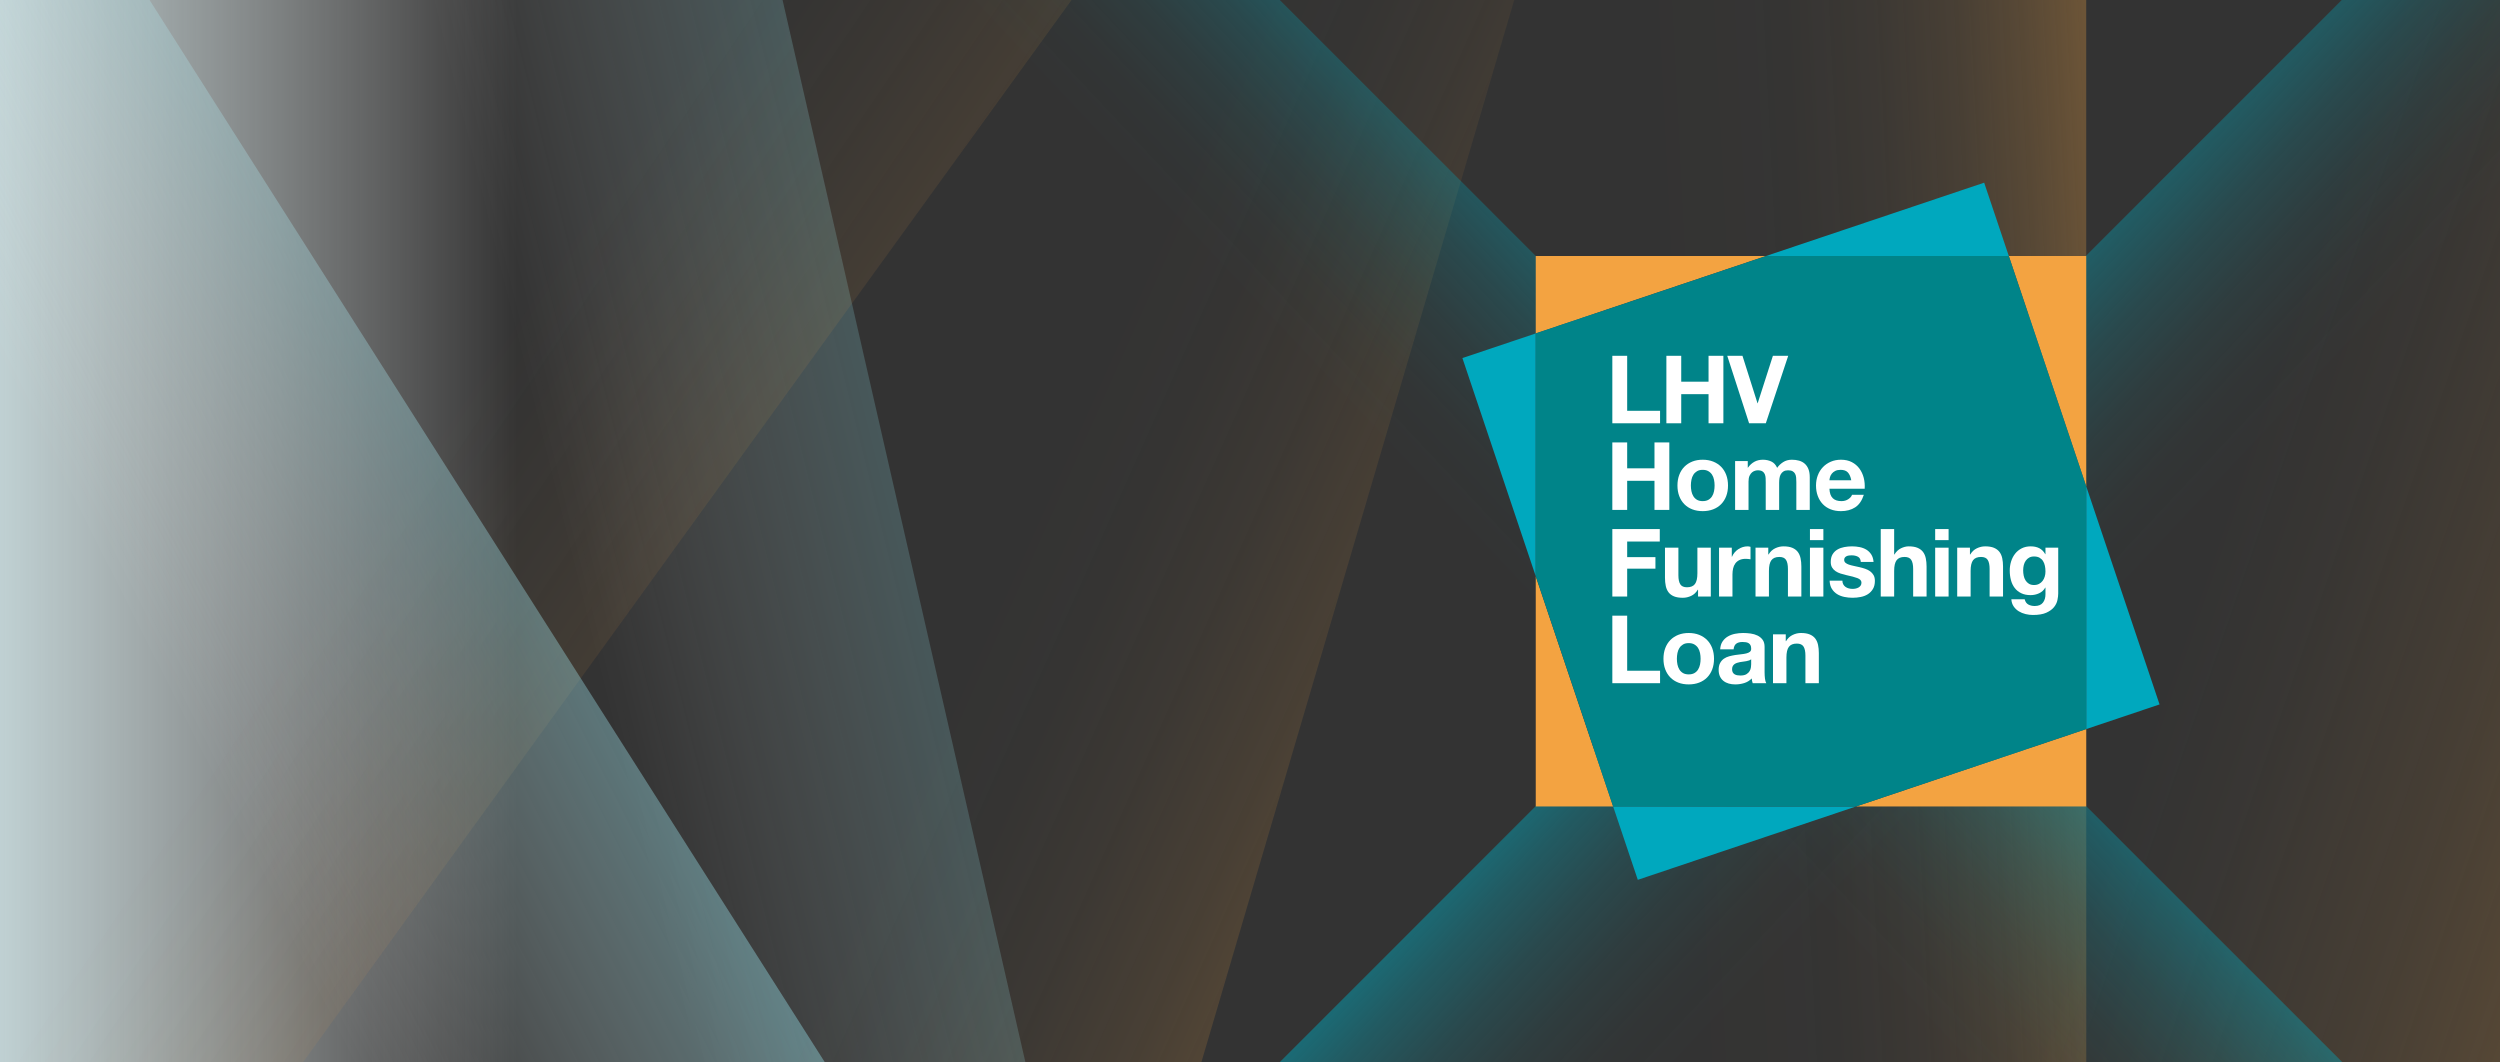 <?xml version="1.0" encoding="UTF-8"?>
<svg xmlns="http://www.w3.org/2000/svg" width="1440" height="612" xmlns:xlink="http://www.w3.org/1999/xlink" viewBox="0 0 1440 612">
  <rect x="0" y="0" width="1440" height="612" fill="#333333" stroke="none"/>
  <defs>
    <style>
      .cls-1 {
        fill: none;
      }

      .cls-2 {
        fill: url(#linear-gradient-9);
      }

      .cls-2, .cls-3, .cls-4, .cls-5, .cls-6, .cls-7, .cls-8, .cls-9, .cls-10 {
        mix-blend-mode: multiply;
      }

      .cls-3 {
        fill: url(#linear-gradient-8);
      }

      .cls-4 {
        fill: url(#linear-gradient-5);
      }

      .cls-5 {
        fill: url(#linear-gradient-4);
      }

      .cls-11 {
        fill: #f3a341;
      }

      .cls-12 {
        fill: #008489;
      }

      .cls-13 {
        fill: #fff;
      }

      .cls-14 {
        fill: url(#linear-gradient);
      }

      .cls-6 {
        fill: #00a8be;
      }

      .cls-7 {
        fill: url(#linear-gradient-3);
        opacity: .3;
      }

      .cls-15 {
        isolation: isolate;
      }

      .cls-8 {
        fill: url(#linear-gradient-6);
        opacity: .82;
      }

      .cls-9 {
        fill: url(#linear-gradient-7);
        opacity: .69;
      }

      .cls-10 {
        fill: url(#linear-gradient-2);
        opacity: .5;
      }

      .cls-16 {
        clip-path: url(#clippath);
      }
    </style>
    <clipPath id="clippath">
      <rect class="cls-1" x="-10" y="-10.204" width="1460" height="630.204"/>
    </clipPath>
    <linearGradient id="linear-gradient" x1="-378.931" y1="602.861" x2="-32.243" y2="602.861" gradientTransform="translate(312.298 1205.723) scale(1 -1)" gradientUnits="userSpaceOnUse">
      <stop offset="0" stop-color="#fff" stop-opacity="0"/>
      <stop offset=".435" stop-color="#eaf4f5" stop-opacity=".441"/>
      <stop offset="1" stop-color="#d0e7ea"/>
    </linearGradient>
    <linearGradient id="linear-gradient-2" x1="-25.328" y1="456.936" x2="792.461" y2="364.891" gradientTransform="translate(-50.134 99.651) rotate(-7.547)" gradientUnits="userSpaceOnUse">
      <stop offset=".474" stop-color="#fff" stop-opacity="0"/>
      <stop offset="1" stop-color="#00a8be"/>
    </linearGradient>
    <linearGradient id="linear-gradient-3" x1="-391.849" y1="652.352" x2="85.379" y2="821.728" gradientTransform="translate(470.624 -3.034) rotate(14.545)" gradientUnits="userSpaceOnUse">
      <stop offset=".214" stop-color="#f3a341" stop-opacity="0"/>
      <stop offset=".283" stop-color="#f3a341" stop-opacity=".037"/>
      <stop offset=".395" stop-color="#f3a341" stop-opacity=".136"/>
      <stop offset=".537" stop-color="#f3a341" stop-opacity=".298"/>
      <stop offset=".702" stop-color="#f3a341" stop-opacity=".523"/>
      <stop offset=".885" stop-color="#f3a341" stop-opacity=".807"/>
      <stop offset="1" stop-color="#f3a341"/>
    </linearGradient>
    <linearGradient id="linear-gradient-4" x1="-146.923" y1="730.328" x2="262.052" y2="778.556" gradientTransform="translate(-32.662 -67.583) rotate(-37.511) scale(1.603 1)" gradientUnits="userSpaceOnUse">
      <stop offset="0" stop-color="#fff" stop-opacity="0"/>
      <stop offset=".356" stop-color="#95dbe4" stop-opacity=".414"/>
      <stop offset=".66" stop-color="#44bfcf" stop-opacity=".73"/>
      <stop offset=".883" stop-color="#12aec2" stop-opacity=".926"/>
      <stop offset="1" stop-color="#00a8be"/>
    </linearGradient>
    <linearGradient id="linear-gradient-5" x1="991.361" y1="656.049" x2="1340.93" y2="656.049" gradientTransform="translate(-50.424 55.9) rotate(-2.905)" gradientUnits="userSpaceOnUse">
      <stop offset="0" stop-color="#f3a341" stop-opacity="0"/>
      <stop offset=".244" stop-color="#f3a341" stop-opacity=".011"/>
      <stop offset=".399" stop-color="#f3a341" stop-opacity=".046"/>
      <stop offset=".53" stop-color="#f3a341" stop-opacity=".107"/>
      <stop offset=".646" stop-color="#f3a341" stop-opacity=".193"/>
      <stop offset=".754" stop-color="#f3a341" stop-opacity=".304"/>
      <stop offset=".855" stop-color="#f3a341" stop-opacity=".44"/>
      <stop offset=".949" stop-color="#f3a341" stop-opacity=".599"/>
      <stop offset="1" stop-color="#f3a341" stop-opacity=".7"/>
    </linearGradient>
    <linearGradient id="linear-gradient-6" x1="1448.35" y1="605.697" x2="1948.686" y2="918.039" gradientTransform="translate(-363.99 308.772) rotate(-12.978)" gradientUnits="userSpaceOnUse">
      <stop offset="0" stop-color="#f3a341" stop-opacity="0"/>
      <stop offset=".114" stop-color="#f3a341" stop-opacity=".033"/>
      <stop offset=".291" stop-color="#f3a341" stop-opacity=".123"/>
      <stop offset=".509" stop-color="#f3a341" stop-opacity=".27"/>
      <stop offset=".756" stop-color="#f3a341" stop-opacity=".472"/>
      <stop offset="1" stop-color="#f3a341" stop-opacity=".7"/>
    </linearGradient>
    <linearGradient id="linear-gradient-7" x1="451.034" y1="486.672" x2="828.003" y2="633.871" gradientTransform="translate(79.326 -24.367) rotate(2.738)" gradientUnits="userSpaceOnUse">
      <stop offset="0" stop-color="#f3a341" stop-opacity="0"/>
      <stop offset=".144" stop-color="#f3a341" stop-opacity=".018"/>
      <stop offset=".298" stop-color="#f3a341" stop-opacity=".07"/>
      <stop offset=".457" stop-color="#f3a341" stop-opacity=".158"/>
      <stop offset=".618" stop-color="#f3a341" stop-opacity=".281"/>
      <stop offset=".782" stop-color="#f3a341" stop-opacity=".439"/>
      <stop offset=".946" stop-color="#f3a341" stop-opacity=".63"/>
      <stop offset="1" stop-color="#f3a341" stop-opacity=".7"/>
    </linearGradient>
    <linearGradient id="linear-gradient-8" x1="1213.135" y1="701.815" x2="1367.803" y2="556.694" gradientTransform="matrix(1, 0, 0, 1, 0, 0)" gradientUnits="userSpaceOnUse">
      <stop offset="0" stop-color="#00a8be" stop-opacity="0"/>
      <stop offset=".176" stop-color="#00a8be" stop-opacity=".021"/>
      <stop offset=".349" stop-color="#00a8be" stop-opacity=".083"/>
      <stop offset=".522" stop-color="#00a8be" stop-opacity=".188"/>
      <stop offset=".694" stop-color="#00a8be" stop-opacity=".334"/>
      <stop offset=".864" stop-color="#00a8be" stop-opacity=".521"/>
      <stop offset="1" stop-color="#00a8be" stop-opacity=".7"/>
    </linearGradient>
    <linearGradient id="linear-gradient-9" x1="546.297" y1="680.994" x2="696.552" y2="540.015" gradientTransform="translate(1451.257) rotate(-180) scale(1 -1)" xlink:href="#linear-gradient-8"/>
  </defs>
  <g class="cls-15">
    <g id="Layer_1" data-name="Layer 1">
      <g class="cls-16">
        <rect class="cls-14" x="-122.511" y="-61.77" width="476.319" height="1329.263" transform="translate(231.298 1205.723) rotate(-180)"/>
        <polygon class="cls-10" points="385.832 -284.032 -226.964 -196.07 -31.747 1277.361 720 1177.761 385.832 -284.032"/>
        <polygon class="cls-7" points="677.048 -82.689 -136.719 -243.641 -546.06 1329.447 -376.85 1373.869 677.048 -82.689"/>
        <polygon class="cls-5" points="-44.599 -205.659 -600.512 91.291 563.814 1539.075 649.906 886.819 -44.599 -205.659"/>
        <g>
          <g>
            <polygon class="cls-4" points="1201.651 -25.16 896.085 -133.421 1000.143 1457.676 1201.748 1433.307 1201.651 -25.16"/>
            <polygon class="cls-8" points="1457.262 -321.712 1056.074 -236.674 1110.333 1538.304 1444.039 1467.08 1457.262 -321.712"/>
            <polygon class="cls-9" points="941.518 -235.313 532.294 -262.123 159.106 1240.951 501.922 1257.132 941.518 -235.313"/>
            <polygon class="cls-3" points="706.302 -30.82 265.571 -43.638 1547.356 1475.4 2173.218 1435.522 706.302 -30.82"/>
            <polygon class="cls-2" points="1379.664 -30.82 1620.413 -48.518 533.793 1482.046 211.447 1431.091 231.386 1117.607 1379.664 -30.82"/>
          </g>
          <g>
            <g>
              <polygon class="cls-6" points="842.344 206.246 884.593 331.932 884.593 192.044 842.344 206.246"/>
              <polygon class="cls-6" points="943.368 506.778 1069.054 464.529 929.166 464.529 943.368 506.778"/>
              <polygon class="cls-6" points="1142.876 105.222 1017.19 147.471 1157.078 147.471 1142.876 105.222"/>
              <polygon class="cls-6" points="1243.9 405.754 1201.651 280.068 1201.651 419.956 1243.9 405.754"/>
              <polygon class="cls-11" points="1201.651 419.956 1069.054 464.529 1201.651 464.529 1201.651 419.956"/>
              <polygon class="cls-11" points="884.593 464.529 929.166 464.529 884.593 331.932 884.593 464.529"/>
              <polygon class="cls-11" points="1201.651 147.471 1157.078 147.471 1201.651 280.068 1201.651 147.471"/>
              <polygon class="cls-11" points="884.593 147.471 884.593 192.044 1017.19 147.471 884.593 147.471"/>
              <polygon class="cls-12" points="1201.651 280.068 1157.078 147.471 1017.19 147.471 884.593 192.044 884.593 331.932 929.166 464.529 1069.054 464.529 1201.651 419.956 1201.651 280.068"/>
            </g>
            <g>
              <path class="cls-13" d="M937.252,204.941v31.679h18.944v7.189h-27.493v-38.868h8.549Z"/>
              <path class="cls-13" d="M968.389,204.941v14.915h15.732v-14.915h8.546v38.868h-8.546v-16.771h-15.732v16.771h-8.549v-38.868h8.549Z"/>
              <path class="cls-13" d="M1007.473,243.809l-12.575-38.868h8.764l8.657,27.326h.108l8.764-27.326h8.82l-12.902,38.868h-9.637Z"/>
              <path class="cls-13" d="M937.252,254.839v14.915h15.732v-14.915h8.546v38.868h-8.546v-16.764h-15.732v16.764h-8.549v-38.868h8.549Z"/>
              <path class="cls-13" d="M967.248,273.54c.687-1.831,1.668-3.391,2.938-4.68s2.793-2.287,4.572-2.997,3.776-1.06,5.99-1.06,4.217,.351,6.015,1.06,3.329,1.708,4.6,2.997c1.27,1.289,2.25,2.849,2.941,4.68,.687,1.831,1.033,3.872,1.033,6.122s-.345,4.285-1.033,6.098c-.691,1.819-1.671,3.366-2.941,4.655-1.27,1.289-2.802,2.281-4.6,2.966-1.797,.691-3.801,1.036-6.015,1.036s-4.211-.345-5.99-1.036c-1.779-.684-3.302-1.677-4.572-2.966s-2.25-2.836-2.938-4.655c-.691-1.813-1.036-3.847-1.036-6.098s.345-4.291,1.036-6.122Zm7.02,9.415c.219,1.073,.592,2.035,1.116,2.886,.527,.857,1.227,1.535,2.096,2.047,.872,.506,1.961,.758,3.268,.758s2.405-.253,3.292-.758c.888-.512,1.597-1.19,2.124-2.047,.524-.851,.897-1.813,1.116-2.886,.216-1.067,.327-2.164,.327-3.292,0-1.122-.111-2.232-.327-3.317-.219-1.091-.592-2.053-1.116-2.886-.527-.839-1.236-1.517-2.124-2.041-.888-.53-1.985-.789-3.292-.789s-2.395,.259-3.268,.789c-.869,.524-1.569,1.202-2.096,2.041-.524,.832-.897,1.794-1.116,2.886-.216,1.085-.324,2.195-.324,3.317,0,1.128,.108,2.226,.324,3.292Z"/>
              <path class="cls-13" d="M1006.711,265.568v3.81h.111c1.014-1.455,2.238-2.577,3.675-3.379,1.434-.795,3.074-1.196,4.926-1.196,1.776,0,3.4,.345,4.871,1.036s2.586,1.905,3.348,3.644c.835-1.233,1.97-2.318,3.403-3.262s3.129-1.418,5.09-1.418c1.486,0,2.867,.179,4.137,.543,1.27,.364,2.358,.943,3.265,1.745,.909,.795,1.615,1.844,2.124,3.126,.509,1.289,.761,2.842,.761,4.655v18.836h-7.729v-15.951c0-.943-.037-1.831-.108-2.664-.074-.839-.274-1.56-.601-2.183-.327-.617-.808-1.104-1.443-1.467s-1.495-.543-2.583-.543c-1.091,0-1.97,.21-2.642,.623-.672,.419-1.196,.962-1.578,1.634s-.635,1.437-.761,2.287c-.129,.851-.191,1.714-.191,2.583v15.679h-7.729v-15.784c0-.839-.022-1.665-.055-2.479-.037-.814-.191-1.566-.462-2.257-.274-.691-.728-1.245-1.363-1.665-.635-.413-1.569-.623-2.802-.623-.364,0-.845,.08-1.443,.247-.598,.16-1.181,.469-1.742,.925-.564,.45-1.045,1.104-1.443,1.955-.401,.857-.598,1.973-.598,3.348v16.333h-7.732v-28.14h7.294Z"/>
              <path class="cls-13" d="M1055.654,286.956c1.159,1.128,2.83,1.689,5.007,1.689,1.56,0,2.904-.388,4.029-1.171,1.125-.777,1.813-1.603,2.069-2.472h6.804c-1.088,3.373-2.759,5.79-5.007,7.238-2.25,1.449-4.973,2.176-8.166,2.176-2.213,0-4.211-.351-5.99-1.06-1.776-.709-3.283-1.714-4.516-3.021-1.236-1.307-2.189-2.867-2.858-4.68-.672-1.819-1.008-3.817-1.008-5.993,0-2.102,.345-4.063,1.036-5.876,.687-1.813,1.668-3.385,2.938-4.711s2.784-2.368,4.547-3.132c1.757-.758,3.709-1.141,5.851-1.141,2.395,0,4.482,.462,6.261,1.387,1.776,.925,3.237,2.17,4.381,3.73s1.97,3.342,2.479,5.333c.506,1.998,.687,4.082,.543,6.264h-20.304c.108,2.503,.743,4.316,1.905,5.438Zm8.737-14.804c-.925-1.017-2.334-1.523-4.22-1.523-1.233,0-2.26,.21-3.074,.623-.817,.419-1.471,.937-1.961,1.554s-.835,1.27-1.036,1.961c-.197,.691-.318,1.307-.351,1.85h12.575c-.364-1.961-1.008-3.447-1.933-4.464Z"/>
              <path class="cls-13" d="M956.033,304.744v7.183h-18.781v8.983h16.277v6.64h-16.277v16.062h-8.549v-38.868h27.329Z"/>
              <path class="cls-13" d="M978.078,343.613v-3.921h-.163c-.98,1.634-2.25,2.812-3.81,3.539-1.56,.728-3.157,1.091-4.791,1.091-2.069,0-3.764-.277-5.09-.82s-2.368-1.313-3.129-2.312c-.765-.999-1.298-2.213-1.606-3.65-.311-1.43-.462-3.021-.462-4.76v-17.313h7.729v15.895c0,2.324,.364,4.057,1.088,5.198,.728,1.147,2.016,1.714,3.866,1.714,2.106,0,3.628-.623,4.572-1.874s1.415-3.311,1.415-6.178v-14.754h7.732v28.146h-7.349Z"/>
              <path class="cls-13" d="M997.512,315.466v5.228h.111c.361-.876,.851-1.683,1.471-2.423,.617-.746,1.323-1.381,2.121-1.905,.798-.53,1.652-.937,2.559-1.227s1.853-.438,2.83-.438c.509,0,1.07,.092,1.689,.277v7.183c-.364-.074-.798-.136-1.307-.191s-.999-.08-1.471-.08c-1.415,0-2.611,.234-3.591,.709-.98,.469-1.77,1.116-2.368,1.93-.601,.82-1.027,1.77-1.279,2.861-.256,1.085-.382,2.269-.382,3.539v12.683h-7.729v-28.146h7.346Z"/>
              <path class="cls-13" d="M1018.525,315.466v3.921h.163c.98-1.634,2.25-2.824,3.813-3.57,1.56-.74,3.157-1.116,4.788-1.116,2.069,0,3.767,.284,5.093,.845,1.323,.567,2.368,1.344,3.129,2.343s1.298,2.213,1.606,3.65c.308,1.43,.462,3.021,.462,4.76v17.313h-7.732v-15.895c0-2.324-.361-4.057-1.088-5.204-.724-1.141-2.013-1.714-3.866-1.714-2.102,0-3.628,.629-4.572,1.881s-1.415,3.311-1.415,6.178v14.754h-7.729v-28.146h7.346Z"/>
              <path class="cls-13" d="M1042.531,311.113v-6.369h7.732v6.369h-7.732Zm7.732,4.353v28.146h-7.732v-28.146h7.732Z"/>
              <path class="cls-13" d="M1061.721,336.615c.342,.598,.789,1.091,1.332,1.474,.546,.376,1.171,.66,1.881,.839,.706,.185,1.443,.277,2.204,.277,.543,0,1.116-.068,1.714-.191,.598-.129,1.144-.327,1.634-.598,.49-.277,.897-.635,1.224-1.091s.49-1.024,.49-1.714c0-1.159-.771-2.035-2.315-2.614-1.541-.58-3.693-1.159-6.449-1.739-1.125-.259-2.223-.555-3.292-.9-1.073-.345-2.025-.802-2.858-1.363-.835-.561-1.508-1.27-2.016-2.121-.509-.851-.761-1.899-.761-3.132,0-1.813,.355-3.299,1.06-4.464,.709-1.159,1.643-2.078,2.805-2.75,1.159-.672,2.466-1.141,3.918-1.412,1.452-.271,2.941-.413,4.464-.413,1.526,0,3.003,.148,4.436,.438,1.434,.29,2.713,.783,3.838,1.467,1.125,.691,2.059,1.609,2.805,2.75,.743,1.147,1.187,2.59,1.332,4.328h-7.349c-.108-1.486-.672-2.491-1.686-3.021-1.017-.524-2.213-.789-3.591-.789-.438,0-.909,.031-1.418,.08-.509,.055-.971,.173-1.387,.358-.416,.179-.771,.444-1.06,.789-.293,.345-.438,.808-.438,1.387,0,.691,.256,1.252,.765,1.689,.506,.432,1.168,.789,1.985,1.06,.817,.271,1.751,.518,2.805,.734,1.051,.216,2.121,.456,3.209,.709,1.125,.253,2.223,.561,3.296,.925,1.07,.364,2.022,.845,2.858,1.443s1.504,1.344,2.013,2.232,.761,1.985,.761,3.292c0,1.85-.37,3.403-1.116,4.655-.743,1.252-1.714,2.257-2.91,3.021-1.199,.765-2.568,1.301-4.109,1.603-1.544,.308-3.114,.469-4.711,.469-1.634,0-3.231-.166-4.791-.493-1.56-.327-2.947-.869-4.165-1.634-1.215-.758-2.213-1.77-2.993-3.021-.78-1.252-1.205-2.818-1.279-4.711h7.349c0,.839,.173,1.554,.518,2.152Z"/>
              <path class="cls-13" d="M1091.033,304.744v14.643h.163c.98-1.634,2.232-2.824,3.755-3.57,1.526-.74,3.012-1.116,4.464-1.116,2.069,0,3.767,.284,5.093,.845,1.323,.567,2.368,1.344,3.129,2.343s1.298,2.213,1.606,3.65c.308,1.43,.462,3.021,.462,4.76v17.313h-7.732v-15.895c0-2.324-.361-4.057-1.088-5.204-.724-1.141-2.013-1.714-3.866-1.714-2.102,0-3.628,.629-4.572,1.881-.943,1.252-1.415,3.311-1.415,6.178v14.754h-7.729v-38.868h7.729Z"/>
              <path class="cls-13" d="M1114.66,311.113v-6.369h7.732v6.369h-7.732Zm7.732,4.353v28.146h-7.732v-28.146h7.732Z"/>
              <path class="cls-13" d="M1134.692,315.466v3.921h.163c.98-1.634,2.25-2.824,3.813-3.57,1.56-.74,3.157-1.116,4.788-1.116,2.069,0,3.767,.284,5.093,.845,1.323,.567,2.368,1.344,3.129,2.343,.761,.999,1.298,2.213,1.606,3.65,.308,1.43,.462,3.021,.462,4.76v17.313h-7.732v-15.895c0-2.324-.361-4.057-1.088-5.204-.724-1.141-2.013-1.714-3.866-1.714-2.102,0-3.628,.629-4.572,1.881-.943,1.252-1.415,3.311-1.415,6.178v14.754h-7.729v-28.146h7.346Z"/>
              <path class="cls-13" d="M1185.075,345.678c-.308,1.455-.971,2.805-1.988,4.057-1.017,1.252-2.485,2.312-4.408,3.188-1.924,.869-4.501,1.301-7.732,1.301-1.378,0-2.784-.173-4.217-.512-1.434-.345-2.741-.882-3.921-1.609-1.178-.728-2.158-1.659-2.938-2.805-.78-1.141-1.224-2.509-1.335-4.106h7.676c.364,1.449,1.07,2.454,2.124,3.021,1.051,.561,2.266,.845,3.647,.845,2.176,0,3.764-.654,4.763-1.961,.999-1.307,1.477-2.96,1.443-4.957v-3.699h-.108c-.835,1.486-2.025,2.583-3.567,3.292-1.544,.709-3.166,1.06-4.871,1.06-2.106,0-3.921-.37-5.444-1.116-1.526-.74-2.778-1.757-3.758-3.046s-1.696-2.793-2.149-4.519c-.456-1.72-.681-3.545-.681-5.469,0-1.819,.262-3.57,.789-5.253,.527-1.689,1.298-3.175,2.315-4.464,1.014-1.289,2.275-2.318,3.783-3.077,1.504-.765,3.237-1.147,5.198-1.147,1.853,0,3.474,.345,4.874,1.036,1.397,.691,2.565,1.85,3.511,3.484h.108v-3.755h7.349v26.346c0,1.128-.154,2.417-.462,3.866Zm-10.59-9.359c.835-.438,1.526-1.017,2.069-1.745,.546-.728,.953-1.554,1.224-2.479,.274-.925,.41-1.893,.41-2.91,0-1.159-.108-2.257-.327-3.292s-.583-1.948-1.088-2.75c-.509-.795-1.181-1.43-2.016-1.905-.835-.469-1.887-.709-3.157-.709-1.088,0-2.022,.216-2.802,.654s-1.434,1.024-1.961,1.77-.906,1.597-1.144,2.559c-.234,.962-.351,1.967-.351,3.021,0,1.017,.099,2.022,.299,3.021,.197,.999,.543,1.899,1.033,2.694,.49,.802,1.134,1.455,1.933,1.961s1.797,.765,2.993,.765c1.088,0,2.05-.222,2.886-.654Z"/>
              <path class="cls-13" d="M937.252,354.643v31.685h18.944v7.183h-27.493v-38.868h8.549Z"/>
              <path class="cls-13" d="M959.189,373.343c.687-1.831,1.668-3.391,2.938-4.68s2.793-2.287,4.572-2.997c1.779-.709,3.776-1.06,5.99-1.06s4.217,.351,6.015,1.06c1.797,.709,3.329,1.708,4.6,2.997,1.27,1.289,2.25,2.849,2.941,4.68,.687,1.831,1.033,3.872,1.033,6.122s-.345,4.285-1.033,6.098c-.691,1.819-1.671,3.366-2.941,4.655s-2.802,2.281-4.6,2.966c-1.797,.691-3.801,1.036-6.015,1.036s-4.211-.345-5.99-1.036c-1.779-.684-3.302-1.677-4.572-2.966-1.27-1.289-2.25-2.836-2.938-4.655-.691-1.813-1.036-3.847-1.036-6.098s.345-4.291,1.036-6.122Zm7.02,9.415c.219,1.073,.592,2.035,1.116,2.886,.527,.857,1.227,1.535,2.096,2.047,.872,.506,1.961,.758,3.268,.758s2.405-.253,3.292-.758c.888-.512,1.597-1.19,2.124-2.047,.524-.851,.897-1.813,1.116-2.886,.216-1.067,.327-2.164,.327-3.292,0-1.122-.111-2.232-.327-3.317-.219-1.091-.592-2.053-1.116-2.886-.527-.839-1.236-1.517-2.124-2.041-.888-.53-1.985-.789-3.292-.789s-2.395,.259-3.268,.789c-.869,.524-1.569,1.202-2.096,2.041-.524,.832-.897,1.794-1.116,2.886-.216,1.085-.324,2.195-.324,3.317,0,1.128,.108,2.226,.324,3.292Z"/>
              <path class="cls-13" d="M990.819,374.022c.108-1.813,.561-3.317,1.36-4.513,.798-1.202,1.816-2.164,3.049-2.886,1.233-.728,2.62-1.245,4.165-1.554,1.541-.308,3.092-.462,4.655-.462,1.415,0,2.849,.099,4.301,.302,1.449,.197,2.775,.586,3.974,1.165,1.196,.586,2.176,1.387,2.938,2.423s1.144,2.405,1.144,4.112v14.643c0,1.27,.074,2.485,.219,3.644,.145,1.165,.398,2.035,.761,2.614h-7.84c-.145-.432-.262-.876-.355-1.332-.089-.456-.154-.919-.188-1.387-1.236,1.27-2.688,2.158-4.356,2.664-1.671,.512-3.376,.765-5.117,.765-1.344,0-2.596-.16-3.755-.487-1.162-.327-2.18-.839-3.049-1.529-.872-.684-1.554-1.56-2.044-2.608-.487-1.054-.734-2.306-.734-3.761,0-1.597,.281-2.91,.845-3.946,.561-1.036,1.289-1.856,2.176-2.479,.888-.617,1.905-1.079,3.049-1.387,1.144-.308,2.294-.549,3.456-.734,1.162-.179,2.306-.327,3.431-.432,1.125-.111,2.121-.277,2.993-.493s1.56-.536,2.069-.95c.509-.419,.743-1.03,.709-1.825,0-.839-.139-1.498-.41-1.992-.271-.487-.635-.869-1.088-1.141s-.98-.45-1.578-.543-1.245-.136-1.933-.136c-1.523,0-2.722,.327-3.591,.98-.872,.654-1.381,1.739-1.526,3.262h-7.729Zm17.856,5.716c-.327,.296-.737,.518-1.227,.684-.49,.16-1.014,.296-1.578,.407s-1.153,.197-1.77,.271-1.233,.166-1.85,.271c-.583,.111-1.153,.259-1.714,.438-.564,.179-1.054,.425-1.471,.734-.419,.308-.755,.703-1.008,1.171-.253,.475-.379,1.073-.379,1.794,0,.691,.126,1.27,.379,1.745,.253,.469,.598,.845,1.036,1.116,.435,.271,.943,.462,1.523,.573,.58,.105,1.181,.16,1.797,.16,1.523,0,2.704-.253,3.539-.765,.832-.506,1.449-1.116,1.85-1.819,.398-.709,.644-1.424,.734-2.152,.092-.728,.139-1.307,.139-1.745v-2.886Z"/>
              <path class="cls-13" d="M1028.596,365.371v3.915h.163c.98-1.634,2.25-2.818,3.813-3.564,1.56-.746,3.157-1.116,4.788-1.116,2.069,0,3.767,.284,5.093,.845,1.323,.561,2.368,1.344,3.129,2.337,.761,.999,1.298,2.22,1.606,3.65,.308,1.437,.462,3.021,.462,4.766v17.307h-7.732v-15.895c0-2.318-.361-4.057-1.088-5.198-.724-1.141-2.013-1.714-3.866-1.714-2.102,0-3.628,.623-4.572,1.874s-1.415,3.317-1.415,6.184v14.748h-7.729v-28.14h7.346Z"/>
            </g>
          </g>
        </g>
      </g>
    </g>
  </g>
</svg>